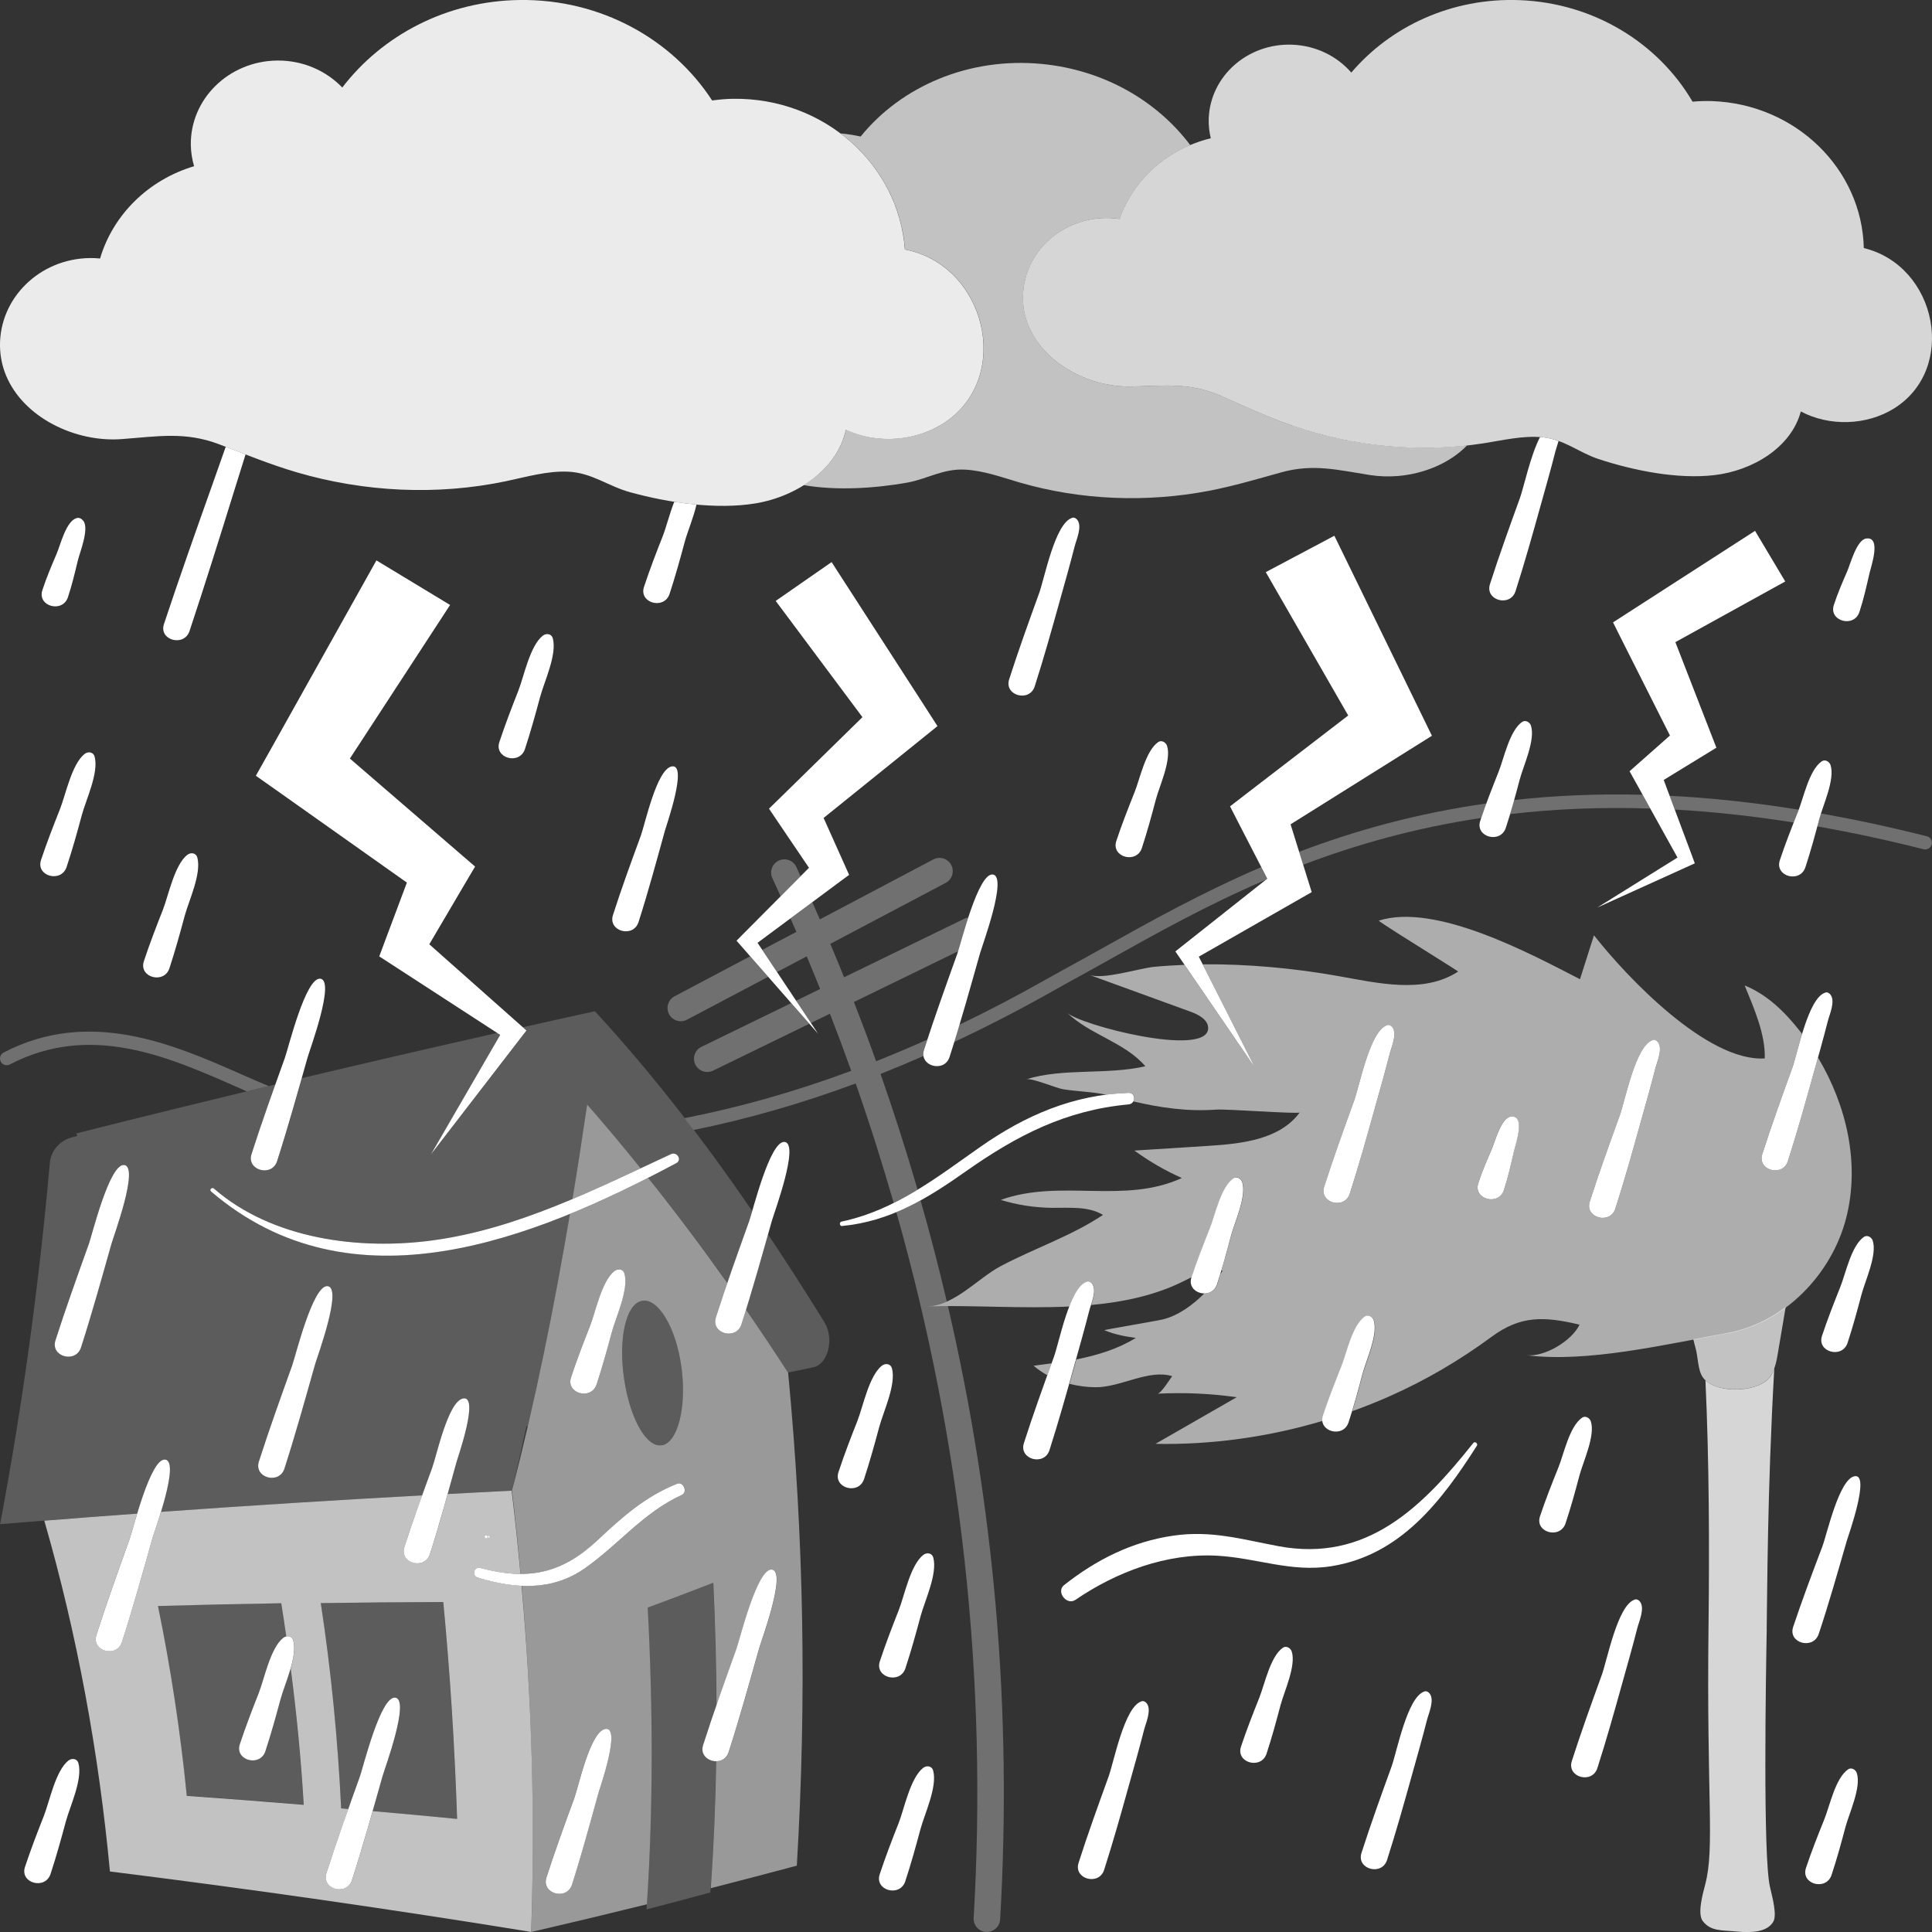 <svg viewBox="0 0 300 300" xmlns="http://www.w3.org/2000/svg"><rect x="0" y="0" width="300" height="300" fill="#333333" stroke="none"/><g fill="#fff"><path d="m 105.82 212.22 c .87 6.26 -.57 11.73 -3 12.19 s -4.98 -4.15 -5.89 -10.26 .21 -11.54 2.68 -12.14 c 2.48 -.61 5.35 3.95 6.21 10.22 z" opacity=".2"/><path d="m 267.99 207.04 c -1.62 .28 -3.31 .6 -5.05 .92 .09 .42 .2 .85 .33 1.31 .41 1.36 .33 3.47 1.16 4.62 1.89 2.63 8.87 2.4 10.54 -.27 .69 -1.1 .92 -2.42 1.13 -3.7 .39 -2.32 .79 -4.64 1.18 -6.97 -2.74 2.05 -5.91 3.5 -9.3 4.08 z" opacity=".7"/><path d="m 287.96 229.23 c -2.4 .47 -4.27 9.02 -4.99 10.92 -1.57 4.14 -3.13 8.28 -4.53 12.48 -.84 2.52 3.13 3.6 3.97 1.09 1.59 -4.77 2.95 -9.6 4.35 -14.43 .23 -.79 3.74 -10.57 1.2 -10.06 z"/><path d="m 234.57 173.39 c -1.48 .2 -2.46 3.99 -2.95 5.1 -.75 1.73 -1.49 3.43 -2.07 5.22 -.83 2.52 3.14 3.6 3.97 1.09 .66 -2.01 1.11 -4.05 1.59 -6.12 .24 -1.03 1.84 -5.61 -.53 -5.29 z"/><path d="m 289.78 83.62 c -1.48 .2 -2.46 3.99 -2.95 5.1 -.75 1.73 -1.49 3.43 -2.07 5.22 -.83 2.52 3.14 3.6 3.97 1.09 .66 -2.01 1.11 -4.05 1.59 -6.12 .24 -1.03 1.84 -5.61 -.53 -5.29 z"/><path d="m 236.35 112.1 c -1.96 1.38 -2.81 5.65 -3.66 7.77 -1 2.52 -1.99 5.02 -2.84 7.59 -.83 2.52 3.14 3.6 3.97 1.09 .81 -2.47 1.49 -4.95 2.15 -7.46 .56 -2.15 2.49 -6.21 1.75 -8.43 -.18 -.52 -.85 -.92 -1.36 -.56 z"/><path d="m 211.93 204.42 c -1.96 1.38 -2.81 5.65 -3.66 7.77 -1 2.52 -1.99 5.02 -2.84 7.59 -.83 2.52 3.14 3.6 3.97 1.09 .81 -2.47 1.49 -4.95 2.15 -7.46 .56 -2.15 2.49 -6.21 1.75 -8.43 -.18 -.52 -.85 -.92 -1.36 -.56 z"/><path d="m 191.51 182.97 c -1.96 1.38 -2.81 5.65 -3.66 7.77 -1 2.52 -1.99 5.02 -2.84 7.59 -.83 2.52 3.14 3.6 3.97 1.09 .81 -2.47 1.49 -4.95 2.15 -7.46 .56 -2.15 2.49 -6.21 1.75 -8.43 -.18 -.52 -.85 -.92 -1.36 -.56 z"/><path d="m 282.87 118.22 c -1.96 1.38 -2.81 5.65 -3.66 7.77 -1 2.52 -1.99 5.02 -2.84 7.59 -.83 2.52 3.14 3.6 3.97 1.09 .81 -2.47 1.49 -4.95 2.15 -7.46 .56 -2.15 2.49 -6.21 1.75 -8.43 -.18 -.52 -.85 -.92 -1.36 -.56 z"/><path d="m 289.42 192.07 c -1.96 1.38 -2.81 5.65 -3.66 7.77 -1 2.52 -1.99 5.02 -2.84 7.59 -.83 2.52 3.14 3.6 3.97 1.09 .81 -2.47 1.49 -4.95 2.15 -7.46 .56 -2.15 2.49 -6.21 1.75 -8.43 -.18 -.52 -.85 -.92 -1.36 -.56 z"/><path d="m 199.2 255.86 c -1.96 1.38 -2.81 5.65 -3.66 7.77 -1 2.52 -1.99 5.02 -2.84 7.59 -.83 2.52 3.14 3.6 3.97 1.09 .81 -2.47 1.49 -4.95 2.15 -7.46 .56 -2.15 2.49 -6.21 1.75 -8.43 -.18 -.52 -.85 -.92 -1.36 -.56 z"/><path d="m 179.84 115.23 c -1.96 1.38 -2.81 5.65 -3.66 7.77 -1 2.52 -1.99 5.02 -2.84 7.59 -.83 2.52 3.14 3.6 3.97 1.09 .81 -2.47 1.49 -4.95 2.15 -7.46 .56 -2.15 2.49 -6.21 1.75 -8.43 -.18 -.52 -.85 -.92 -1.36 -.56 z"/><path d="m 177.24 264.19 c -2.65 .84 -4.28 9.43 -5.1 11.68 -1.61 4.45 -3.22 8.89 -4.66 13.39 -.81 2.53 3.16 3.61 3.97 1.09 1.39 -4.34 2.62 -8.71 3.84 -13.1 .8 -2.86 1.62 -5.72 2.35 -8.6 .27 -1.06 1.21 -3.09 .44 -4.13 -.19 -.26 -.5 -.45 -.84 -.34 z"/><path d="m 221.17 262.66 c -2.65 .84 -4.28 9.43 -5.1 11.68 -1.61 4.45 -3.22 8.89 -4.66 13.39 -.81 2.53 3.16 3.61 3.97 1.09 1.39 -4.34 2.62 -8.71 3.84 -13.1 .8 -2.86 1.62 -5.72 2.35 -8.6 .27 -1.06 1.21 -3.09 .44 -4.13 -.19 -.26 -.5 -.45 -.84 -.34 z"/><path d="m 253.83 248.39 c -2.65 .84 -4.28 9.43 -5.1 11.68 -1.61 4.45 -3.22 8.89 -4.66 13.39 -.81 2.53 3.16 3.61 3.97 1.09 1.39 -4.34 2.62 -8.71 3.84 -13.1 .8 -2.86 1.62 -5.72 2.35 -8.6 .27 -1.06 1.21 -3.09 .44 -4.13 -.19 -.26 -.5 -.45 -.84 -.34 z"/><path d="m 256.62 161.52 c -2.65 .84 -4.28 9.43 -5.1 11.68 -1.61 4.45 -3.22 8.89 -4.66 13.39 -.81 2.53 3.16 3.61 3.97 1.09 1.39 -4.34 2.62 -8.71 3.84 -13.1 .8 -2.86 1.62 -5.72 2.35 -8.6 .27 -1.06 1.21 -3.09 .44 -4.13 -.19 -.26 -.5 -.45 -.84 -.34 z"/><path d="m 168.75 199.02 c -2.65 .84 -4.28 9.43 -5.1 11.68 -1.61 4.45 -3.22 8.89 -4.66 13.39 -.81 2.53 3.16 3.61 3.97 1.09 1.39 -4.34 2.62 -8.71 3.84 -13.1 .8 -2.86 1.62 -5.72 2.35 -8.6 .27 -1.06 1.21 -3.09 .44 -4.13 -.19 -.26 -.5 -.45 -.84 -.34 z"/><path d="m 245.65 220.15 c -1.96 1.37 -2.82 5.64 -3.67 7.74 -1.01 2.51 -2 5 -2.85 7.56 -.84 2.52 3.13 3.6 3.97 1.09 .82 -2.46 1.5 -4.94 2.16 -7.44 .57 -2.14 2.49 -6.19 1.76 -8.4 -.18 -.53 -.85 -.92 -1.36 -.56 z"/><path d="m 286.95 274.76 c -1.96 1.37 -2.82 5.64 -3.67 7.74 -1.01 2.51 -2 5 -2.85 7.56 -.84 2.52 3.13 3.6 3.97 1.09 .82 -2.46 1.5 -4.94 2.16 -7.44 .57 -2.14 2.49 -6.19 1.76 -8.4 -.18 -.53 -.85 -.92 -1.36 -.56 z"/><path d="m 283.41 154.14 c -2.65 .84 -4.28 9.43 -5.1 11.68 -1.61 4.45 -3.22 8.89 -4.66 13.39 -.81 2.53 3.16 3.61 3.97 1.09 1.39 -4.34 2.62 -8.71 3.84 -13.1 .8 -2.86 1.62 -5.72 2.35 -8.6 .27 -1.06 1.21 -3.09 .44 -4.13 -.19 -.26 -.5 -.45 -.84 -.34 z"/><path d="m 215.38 159.2 c -2.65 .84 -4.28 9.43 -5.1 11.68 -1.61 4.45 -3.22 8.89 -4.66 13.39 -.81 2.53 3.16 3.61 3.97 1.09 1.39 -4.34 2.62 -8.71 3.84 -13.1 .8 -2.86 1.62 -5.72 2.35 -8.6 .27 -1.06 1.21 -3.09 .44 -4.13 -.19 -.26 -.5 -.45 -.84 -.34 z"/><path d="m 166.46 80.42 c -2.65 .84 -4.28 9.43 -5.1 11.68 -1.61 4.45 -3.22 8.89 -4.66 13.39 -.81 2.53 3.16 3.61 3.97 1.09 1.39 -4.34 2.62 -8.71 3.84 -13.1 .8 -2.86 1.62 -5.72 2.35 -8.6 .27 -1.06 1.21 -3.09 .44 -4.13 -.19 -.26 -.5 -.45 -.84 -.34 z"/><path d="m 260.15 99.71 l 5.44 14 .93 2.39 -1.86 1.14 -6.32 3.87 4.47 11.97 .36 .98 -.82 .37 -14.32 6.49 12.45 -7.76 -6.69 -12.05 -.75 -1.35 1.42 -1.26 4.85 -4.29 -7.39 -14.67 -1.45 -2.9 2.98 -1.92 19.07 -12.29 4.69 7.86 z"/><path d="m 209.35 111.1 l -15.68 12.05 -2.67 2.06 1.31 2.56 4.47 8.67 -13.19 10.44 -1.08 .86 .67 .97 11.7 17.09 -8.73 -17.25 15.76 -9.01 1.77 -1.01 -.74 -2.38 -2.54 -8.15 18.34 -11.49 3.61 -2.26 -2.05 -4.2 -13.1 -26.86 -10.65 5.65 z"/><path d="m 11.89 80.46 c -1.63 .44 -2.52 4.2 -3.1 5.54 -.8 1.87 -1.58 3.71 -2.21 5.64 -.83 2.52 3.14 3.6 3.97 1.09 .61 -1.84 1.06 -3.7 1.51 -5.59 .31 -1.32 1.84 -5.02 .88 -6.26 -.26 -.33 -.61 -.55 -1.05 -.43 z"/><path d="m 143.34 274.52 c -2 1.59 -2.91 6.29 -3.8 8.57 -1.04 2.63 -2.05 5.26 -2.94 7.95 -.83 2.52 3.14 3.6 3.97 1.09 .88 -2.68 1.63 -5.38 2.36 -8.1 .65 -2.41 2.65 -6.58 1.97 -9.1 -.2 -.73 -1.02 -.83 -1.55 -.41 z"/><path d="m 95.41 197.36 c -2 1.59 -2.91 6.29 -3.8 8.57 -1.04 2.63 -2.05 5.26 -2.94 7.95 -.83 2.52 3.14 3.6 3.97 1.09 .88 -2.68 1.63 -5.38 2.36 -8.1 .65 -2.41 2.65 -6.58 1.97 -9.1 -.2 -.73 -1.02 -.83 -1.55 -.41 z"/><path d="m 104.31 119.01 c -2.34 .42 -4.14 8.94 -4.81 10.77 -1.5 4.09 -2.99 8.16 -4.32 12.31 -.81 2.53 3.16 3.61 3.97 1.09 1.51 -4.71 2.79 -9.47 4.11 -14.23 .23 -.83 3.6 -10.4 1.05 -9.94 z"/><path d="m 154.14 135.79 c -2.27 -.2 -4.93 10.73 -5.48 12.28 -1.78 4.97 -3.57 9.93 -5.18 14.96 -.81 2.53 3.16 3.61 3.97 1.09 1.71 -5.33 3.21 -10.72 4.73 -16.1 .33 -1.18 4.36 -12.01 1.96 -12.23 z"/><path d="m 13.14 117.07 c -2 1.58 -2.92 6.27 -3.82 8.55 -1.04 2.63 -2.06 5.24 -2.95 7.92 -.84 2.52 3.13 3.6 3.97 1.09 .89 -2.67 1.64 -5.36 2.37 -8.08 .65 -2.41 2.66 -6.56 1.98 -9.07 -.2 -.73 -1.02 -.83 -1.55 -.41 z"/><path d="m 29.08 132.74 c -2 1.59 -2.91 6.29 -3.8 8.57 -1.04 2.63 -2.05 5.26 -2.94 7.95 -.83 2.52 3.14 3.6 3.97 1.09 .88 -2.68 1.63 -5.38 2.36 -8.1 .65 -2.41 2.65 -6.58 1.97 -9.1 -.2 -.73 -1.02 -.83 -1.55 -.41 z"/><path d="m 84.28 98.71 c -2 1.59 -2.91 6.29 -3.8 8.57 -1.04 2.63 -2.05 5.26 -2.94 7.95 -.83 2.52 3.14 3.6 3.97 1.09 .88 -2.68 1.63 -5.38 2.36 -8.1 .65 -2.41 2.65 -6.58 1.97 -9.1 -.2 -.73 -1.02 -.83 -1.55 -.41 z"/><path d="m 49.72 151.97 c -2.27 -.2 -4.93 10.73 -5.48 12.28 -1.78 4.97 -3.57 9.93 -5.18 14.96 -.81 2.53 3.16 3.61 3.97 1.09 1.71 -5.33 3.21 -10.72 4.73 -16.1 .33 -1.18 4.36 -12.01 1.96 -12.23 z"/><path d="m 143.36 241.45 c -2 1.59 -2.91 6.29 -3.8 8.57 -1.04 2.63 -2.05 5.26 -2.94 7.95 -.83 2.52 3.14 3.6 3.97 1.09 .88 -2.68 1.63 -5.38 2.36 -8.1 .65 -2.41 2.65 -6.58 1.97 -9.1 -.2 -.73 -1.02 -.83 -1.55 -.41 z"/><path d="m 136.94 212.06 c -2 1.59 -2.91 6.29 -3.8 8.57 -1.04 2.63 -2.05 5.26 -2.94 7.95 -.83 2.52 3.14 3.6 3.97 1.09 .88 -2.68 1.63 -5.38 2.36 -8.1 .65 -2.41 2.65 -6.58 1.97 -9.1 -.2 -.73 -1.02 -.83 -1.55 -.41 z"/><path d="m 10.62 273.38 c -2 1.59 -2.91 6.29 -3.8 8.57 -1.04 2.63 -2.05 5.26 -2.94 7.95 -.83 2.52 3.14 3.6 3.97 1.09 .88 -2.68 1.63 -5.38 2.36 -8.1 .65 -2.41 2.65 -6.58 1.97 -9.1 -.2 -.73 -1.02 -.83 -1.55 -.41 z"/><path d="m 43.98 254.32 c -2 1.59 -2.91 6.29 -3.8 8.57 -1.04 2.63 -2.05 5.26 -2.94 7.95 -.83 2.52 3.14 3.6 3.97 1.09 .88 -2.68 1.63 -5.38 2.36 -8.1 .65 -2.41 2.65 -6.58 1.97 -9.1 -.2 -.73 -1.02 -.83 -1.55 -.41 z"/><path d="m 50.86 199.71 c -2.27 -.2 -4.93 10.73 -5.48 12.28 -1.78 4.97 -3.57 9.93 -5.18 14.96 -.81 2.53 3.16 3.61 3.97 1.09 1.71 -5.33 3.21 -10.72 4.73 -16.1 .33 -1.18 4.36 -12.01 1.96 -12.23 z"/><path d="m 19.27 180.9 c -2.27 -.2 -4.93 10.73 -5.48 12.28 -1.78 4.97 -3.57 9.93 -5.18 14.96 -.81 2.53 3.16 3.61 3.97 1.09 1.71 -5.33 3.21 -10.72 4.73 -16.1 .33 -1.18 4.36 -12.01 1.96 -12.23 z"/><path d="m 119.84 243.72 c -2.27 -.2 -4.93 10.73 -5.48 12.28 -1.78 4.97 -3.57 9.93 -5.18 14.96 -.81 2.53 3.16 3.61 3.97 1.09 1.71 -5.33 3.21 -10.72 4.73 -16.1 .33 -1.18 4.36 -12.01 1.96 -12.23 z"/><path d="m 71.92 217.15 c -2.34 .42 -4.14 8.94 -4.81 10.77 -1.5 4.09 -2.99 8.16 -4.32 12.31 -.81 2.53 3.16 3.61 3.97 1.09 1.51 -4.71 2.79 -9.47 4.11 -14.23 .23 -.83 3.6 -10.4 1.05 -9.94 z"/><path d="m 93.98 268.47 c -2.34 .42 -4.14 8.94 -4.81 10.77 -1.5 4.09 -2.99 8.16 -4.32 12.31 -.81 2.53 3.16 3.61 3.97 1.09 1.51 -4.71 2.79 -9.47 4.11 -14.23 .23 -.83 3.6 -10.4 1.05 -9.94 z"/><path d="m 61.35 263.61 c -2.27 -.2 -4.93 10.73 -5.48 12.28 -1.78 4.97 -3.57 9.93 -5.18 14.96 -.81 2.53 3.16 3.61 3.97 1.09 1.71 -5.33 3.21 -10.72 4.73 -16.1 .33 -1.18 4.36 -12.01 1.96 -12.23 z"/><path d="m 121.82 177.32 c -2.27 -.2 -4.93 10.73 -5.48 12.28 -1.78 4.97 -3.57 9.93 -5.18 14.96 -.81 2.53 3.16 3.61 3.97 1.09 1.71 -5.33 3.21 -10.72 4.73 -16.1 .33 -1.18 4.36 -12.01 1.96 -12.23 z"/><path d="m 25.63 226.64 c -2.27 -.2 -4.93 10.73 -5.48 12.28 -1.78 4.97 -3.57 9.93 -5.18 14.96 -.81 2.53 3.16 3.61 3.97 1.09 1.71 -5.33 3.21 -10.72 4.73 -16.1 .33 -1.18 4.36 -12.01 1.96 -12.23 z"/><path d="m 54.33 117.79 l 16.6 14.32 2.84 2.45 -1.62 2.74 -5.49 9.33 13.95 12.37 1.14 1.02 -.8 1.03 -14.02 18.19 10.74 -18.54 -16.88 -10.96 -1.9 -1.23 .97 -2.6 3.32 -8.86 -19.58 -13.86 -3.87 -2.73 2.54 -4.52 16.18 -28.92 11.44 6.92 z"/><path d="m 200.62 66.07 c -3.75 -1.3 -7.35 -2.99 -10.97 -4.58 -4.82 -2.13 -8.81 -1.59 -13.97 -1.47 -1.48 .03 -2.97 -.13 -4.43 -.47 -6.71 -1.55 -12.65 -6.81 -12.39 -13.74 .26 -6.87 6.32 -12.22 13.53 -11.95 .5 .02 .99 .07 1.47 .14 1.81 -5.15 5.83 -9.3 10.96 -11.47 -5.14 -6.84 -13.38 -11.67 -23.04 -12.6 -11.37 -1.09 -21.85 3.5 -28.14 11.27 -.97 -.21 -1.95 -.38 -2.96 -.47 -.05 -.01 -.1 0 -.15 -.01 5.67 4.26 9.46 10.7 10 18.02 12.45 2.37 16.76 19.52 6.4 26.71 -4.43 3.07 -10.67 3.58 -15.57 1.27 -.77 3.61 -3.29 6.57 -6.55 8.61 5.12 .89 11.08 .49 16.01 -.38 3.16 -.56 5.58 -2.19 8.96 -2.03 2.96 .14 5.81 1.21 8.61 2.02 9.49 2.75 19.7 3.12 29.35 1.27 3.81 -.73 7.53 -1.84 11.25 -2.87 4.96 -1.37 8.77 -.35 13.77 .43 1.43 .22 2.91 .26 4.37 .14 4.08 -.36 8.05 -2.03 10.68 -4.75 -9.14 1.01 -18.52 -.11 -27.18 -3.1 z" opacity=".7"/><path d="m 133.92 111.36 l -12.39 12.14 -2.12 2.07 1.41 2.09 4.8 7.09 -10.4 10.46 -.85 .86 .68 .78 11.98 13.66 -9.4 -14.11 12.78 -9.49 1.44 -1.06 -.9 -2.01 -3.06 -6.83 14.77 -11.91 2.91 -2.35 -2.22 -3.45 -14.22 -22.02 -8.68 6.03 z"/><path d="m 228.77 224.07 c -7.91 9.95 -16.55 18.61 -30.31 16.01 -5.68 -1.07 -10.37 -2.47 -16.24 -1.63 -6.4 .92 -11.95 3.71 -16.99 7.68 -1.29 1.02 .4 3.23 1.77 2.29 6.36 -4.35 14.17 -7.28 21.99 -6.85 6.16 .34 11.5 2.64 17.79 1.62 10.7 -1.72 17.08 -10.12 22.55 -18.7 .21 -.33 -.3 -.74 -.55 -.43 z"/><path d="m 32.78 185.02 c 21.87 18.7 49.94 7.48 72.24 -4.41 .93 -.5 .11 -1.83 -.82 -1.4 -11.83 5.49 -23.83 11.59 -36.9 13.38 -11.52 1.58 -25.04 -.17 -34.08 -8.03 -.31 -.27 -.76 .18 -.45 .45 z"/><path d="m 130.77 190.37 c 7.44 -.71 13.22 -4.26 19.2 -8.48 7.9 -5.56 15.49 -9.5 25.28 -10.4 1.13 -.1 1.17 -1.83 0 -1.79 -8.59 .28 -16.03 3.49 -22.99 8.36 -6.85 4.8 -13.21 9.85 -21.59 11.63 -.38 .08 -.3 .73 .09 .69 z"/><path d="m 75.89 238.77 c .17 0 .17 -.26 0 -.26 s -.17 .26 0 .26 z"/><path d="m 75.48 238.84 c .27 0 .27 -.42 0 -.42 s -.27 .42 0 .42 z"/><path d="m 74.17 244.97 c 5.82 1.75 11.54 2.15 16.7 -1.48 5.23 -3.68 9.03 -8.62 14.99 -11.35 .97 -.44 .27 -2.14 -.73 -1.74 -4.97 2 -8.48 5.14 -12.33 8.75 -5.55 5.2 -10.8 6.31 -18.23 4.32 -.96 -.26 -1.36 1.21 -.41 1.49 z"/><path d="m 171.24 59.55 c 1.46 .34 2.96 .5 4.43 .47 5.16 -.12 9.15 -.66 13.97 1.47 3.62 1.6 7.22 3.28 10.98 4.58 9.5 3.29 19.87 4.32 29.84 2.75 2.94 -.46 5.97 -1.2 8.98 -.93 3.44 .31 5.66 2.36 8.78 3.39 5.43 1.79 12.25 3.16 17.96 2.5 5.99 -.69 11.97 -4.32 13.45 -9.89 4.43 2.36 10.21 2.18 14.45 -.45 9.91 -6.15 6.72 -22.16 -4.67 -24.92 -.28 -12.24 -10.52 -22.33 -23.53 -22.82 -1.03 -.04 -2.05 0 -3.06 .09 -5.29 -9.04 -15.25 -15.33 -26.89 -15.77 -10.49 -.39 -19.98 4.06 -26.1 11.25 -2.2 -2.53 -5.47 -4.19 -9.17 -4.33 -6.92 -.26 -12.72 4.87 -12.97 11.45 -.04 1.06 .08 2.09 .32 3.08 -6.64 1.61 -11.99 6.35 -14.16 12.53 -.48 -.07 -.97 -.12 -1.47 -.14 -7.22 -.27 -13.27 5.08 -13.53 11.95 -.26 6.93 5.69 12.18 12.39 13.74 z" opacity=".8"/><path d="m 14.12 67.92 c 1.6 .29 3.22 .38 4.81 .26 5.56 -.41 9.84 -1.21 15.16 .83 4 1.53 7.97 3.16 12.09 4.36 10.43 3.04 21.68 3.59 32.35 1.36 3.15 -.66 6.38 -1.62 9.64 -1.49 3.72 .15 6.24 2.25 9.66 3.19 5.96 1.64 13.39 2.75 19.52 1.73 6.42 -1.07 12.69 -5.33 13.99 -11.43 4.91 2.31 11.14 1.8 15.57 -1.27 10.36 -7.19 6.05 -24.34 -6.4 -26.71 -.97 -13.23 -12.57 -23.59 -26.64 -23.41 -1.12 .01 -2.21 .12 -3.29 .26 -6.18 -9.5 -17.28 -15.76 -29.87 -15.6 -11.34 .14 -21.34 5.47 -27.56 13.59 -2.51 -2.61 -6.13 -4.24 -10.14 -4.19 -7.48 .1 -13.47 5.96 -13.38 13.1 .02 1.15 .2 2.25 .51 3.31 -7.07 2.1 -12.59 7.52 -14.6 14.33 -.52 -.05 -1.05 -.08 -1.59 -.07 -7.8 .1 -14.04 6.22 -13.95 13.66 .1 7.51 6.8 12.87 14.12 14.19 z" opacity=".9"/><path d="m 239.43 67.89 c -.1 -.01 -.2 -.01 -.3 -.02 -1.51 2.94 -2.52 7.82 -3.11 9.45 -1.61 4.45 -3.22 8.89 -4.66 13.39 -.81 2.53 3.16 3.61 3.97 1.09 1.39 -4.34 2.62 -8.71 3.84 -13.1 .8 -2.86 1.62 -5.72 2.35 -8.6 .11 -.42 .32 -1.01 .49 -1.62 -.8 -.29 -1.65 -.51 -2.58 -.59 z"/><path d="m 35.05 69.38 c -.69 1.96 -1.39 3.93 -2.08 5.89 -2.56 7.19 -5.1 14.38 -7.51 21.63 -.84 2.52 3.13 3.6 3.97 1.09 2.35 -7.08 4.58 -14.19 6.79 -21.31 .63 -2.04 1.27 -4.08 1.91 -6.12 -1.02 -.39 -2.05 -.79 -3.07 -1.18 z"/><path d="m 104.7 77.91 c -.73 1.86 -1.25 3.96 -1.76 5.27 -1.04 2.63 -2.05 5.26 -2.94 7.95 -.83 2.52 3.14 3.6 3.97 1.09 .88 -2.68 1.63 -5.38 2.36 -8.1 .41 -1.52 1.35 -3.72 1.82 -5.77 -1.16 -.11 -2.31 -.25 -3.45 -.43 z"/><path d="m 274.33 252.91 c .1 -5.25 .08 -21.08 1.18 -40.42 -.14 .39 -.31 .78 -.53 1.14 -1.58 2.52 -7.86 2.87 -10.16 .7 .59 12.71 .62 26.19 .48 38.13 -.32 26.92 .99 34.34 -.51 40.14 -.36 1.4 -1.27 4.56 -.38 5.71 1.26 1.62 2.94 1.39 5.32 1.62 2.27 .21 4.69 .1 5.63 -1.54 .58 -1.01 -.09 -3.58 -.52 -5.39 -1.11 -4.7 -.63 -33.14 -.5 -40.08 z" opacity=".8"/><path d="m 160.49 212.07 c .66 .56 1.38 1.05 2.13 1.47 .22 -.61 .44 -1.23 .67 -1.84 -.94 .13 -1.87 .25 -2.8 .37 z" opacity=".6"/><path d="m 282.29 164.23 c -.28 .99 -.55 1.98 -.83 2.97 -1.23 4.39 -2.45 8.76 -3.84 13.1 -.81 2.52 -4.78 1.43 -3.97 -1.09 1.44 -4.51 3.05 -8.94 4.66 -13.39 .35 -.96 .85 -3.09 1.51 -5.27 -.09 -.12 -.18 -.24 -.27 -.36 -2.32 -2.99 -5.13 -5.75 -8.64 -7.17 1.41 3.47 3.24 7.54 3.12 11.33 -8.91 .57 -21.48 -12.68 -26.52 -19.12 -.72 2.27 -1.45 4.54 -2.17 6.82 -7.54 -3.87 -22.4 -11.93 -31.26 -9.09 .25 .22 1.47 1.01 3.05 2.02 3.69 2.35 9.35 5.85 9.29 5.88 -5.37 3.51 -12.42 1.8 -18.74 .68 -6.65 -1.18 -13.93 -1.87 -20.93 -1.8 l 8.13 16.06 -10.95 -15.98 c -1.6 .07 -3.18 .16 -4.72 .31 -2.41 .24 -7.89 2.04 -10.08 1.24 l 15.75 5.73 c 1.27 .46 2.79 1.28 2.72 2.63 -.26 4.51 -19.91 -.54 -21.92 -2.49 3.57 3.46 8.95 4.57 12.17 8.33 -6.05 1.38 -12.79 .23 -18.5 2.03 .85 -.27 4.64 1.37 5.78 1.55 2.19 .34 4.46 .37 6.64 .84 1.15 -.15 2.32 -.25 3.51 -.29 .81 -.03 1.03 .79 .72 1.33 4.22 .98 8.35 1.59 12.85 1.27 1.7 -.12 12.77 .72 12.97 .44 -3.04 4.17 -8.88 4.85 -14.03 5.18 -3.88 .25 -7.76 .49 -11.64 .74 2.3 1.67 4.77 3.11 7.37 4.26 -9 4.14 -18.85 .07 -28.12 3.4 2.57 .79 5.25 1.2 7.94 1.23 2.71 .03 5.61 -.29 7.94 1.1 -5.08 3.36 -10.63 5.16 -15.92 7.97 -3.57 1.9 -7.07 6.1 -11.41 6.23 6.94 -.21 14.64 .38 22.12 .02 .75 -1.92 1.65 -3.51 2.71 -3.85 .33 -.11 .64 .08 .84 .34 .59 .8 .17 2.2 -.18 3.28 5.08 -.47 9.97 -1.51 14.35 -3.7 .41 -.21 .84 -.42 1.26 -.63 .85 -2.57 1.83 -5.07 2.84 -7.58 .85 -2.12 1.7 -6.39 3.66 -7.77 .52 -.37 1.19 .03 1.36 .56 .74 2.22 -1.18 6.28 -1.75 8.43 -.47 1.8 -.97 3.58 -1.5 5.35 .06 .01 .12 .01 .18 .03 -.11 .17 -.23 .34 -.34 .51 -.16 .53 -.31 1.06 -.48 1.58 -.33 1.01 -1.18 1.43 -2.01 1.42 -1.87 1.88 -4.14 3.48 -6.46 4.04 -.98 .24 -9.19 1.62 -9.07 1.67 1.54 .65 3.22 .98 4.89 1.2 -2.82 1.74 -5.98 2.69 -9.24 3.34 -.1 .34 -.19 .68 -.28 1.01 -.26 .93 -.52 1.85 -.78 2.78 1.32 .34 2.69 .52 4.05 .53 3.86 .03 8.27 -2.85 11.89 -1.72 -.35 .46 -1.72 2.7 -2.28 2.72 4.11 -.21 8.23 -.03 12.3 .55 -4.2 2.41 -8.41 4.83 -12.61 7.24 8.77 .17 17.56 -1.07 25.96 -3.57 -.02 -.25 .01 -.53 .1 -.82 .85 -2.57 1.83 -5.07 2.84 -7.59 .85 -2.12 1.7 -6.39 3.66 -7.77 .52 -.37 1.19 .03 1.36 .56 .74 2.22 -1.18 6.28 -1.75 8.43 -.5 1.91 -1.03 3.8 -1.6 5.68 1.93 -.69 3.84 -1.45 5.71 -2.28 5.66 -2.5 10.95 -5.61 15.92 -9.27 4.46 -3.28 8.04 -3.21 13.65 -1.88 -1.18 2.51 -5.47 5.1 -8.31 4.74 9.63 1.22 21.53 -1.7 31.07 -3.34 9.06 -1.56 16.44 -9.26 18.66 -18.03 2.12 -8.36 .08 -17.33 -4.36 -24.79 z m -66.51 -.56 c -.73 2.88 -1.55 5.74 -2.35 8.6 -1.23 4.39 -2.45 8.76 -3.84 13.1 -.81 2.52 -4.78 1.43 -3.97 -1.09 1.44 -4.51 3.05 -8.94 4.66 -13.39 .82 -2.26 2.45 -10.84 5.1 -11.68 .33 -.11 .64 .08 .84 .34 .77 1.04 -.17 3.07 -.44 4.13 z m 19.32 15.01 c -.47 2.06 -.92 4.11 -1.59 6.12 -.83 2.51 -4.8 1.43 -3.97 -1.09 .59 -1.79 1.32 -3.49 2.07 -5.22 .49 -1.11 1.47 -4.9 2.95 -5.1 2.37 -.32 .77 4.26 .53 5.29 z m 21.92 -12.69 c -.73 2.88 -1.55 5.74 -2.35 8.6 -1.23 4.39 -2.45 8.76 -3.84 13.1 -.81 2.52 -4.78 1.43 -3.97 -1.09 1.44 -4.51 3.05 -8.94 4.66 -13.39 .82 -2.26 2.45 -10.84 5.1 -11.68 .34 -.11 .64 .08 .84 .34 .77 1.04 -.17 3.07 -.44 4.13 z" opacity=".6"/><path d="m 1.52 165.29 c 12.51 -6.52 24.52 -1.23 35.13 3.44 .56 .25 1.11 .49 1.66 .73 1.13 -.27 2.26 -.54 3.4 -.82 -1.37 -.57 -2.77 -1.18 -4.22 -1.82 -10.49 -4.62 -23.54 -10.36 -36.93 -3.38 -.51 .27 -.71 .9 -.44 1.41 s .89 .71 1.41 .44 z" opacity=".3"/><path d="m 25.63 226.64 c 1.53 .14 .44 4.6 -.63 8.12 13.51 -.97 27.03 -1.82 40.56 -2.56 .52 -1.43 1.03 -2.86 1.56 -4.29 .67 -1.83 2.47 -10.35 4.81 -10.77 2.55 -.46 -.82 9.11 -1.05 9.94 -.45 1.64 -.9 3.27 -1.36 4.91 3.33 -.18 6.65 -.37 9.98 -.53 .79 -3.33 1.54 -6.66 2.26 -9.99 .06 -.01 .13 -.03 .19 -.04 2.55 -10.91 4.68 -21.9 6.55 -32.94 -18.63 7.62 -38.99 10.83 -55.72 -3.48 -.31 -.27 .14 -.71 .45 -.45 9.04 7.85 22.56 9.6 34.08 8.03 7.49 -1.03 14.63 -3.47 21.58 -6.4 .81 -4.89 1.58 -9.78 2.3 -14.68 2.84 3.28 5.6 6.58 8.3 9.91 1.58 -.74 3.15 -1.48 4.72 -2.21 .93 -.43 1.75 .9 .82 1.4 -1.43 .77 -2.89 1.53 -4.37 2.28 4.26 5.34 8.35 10.77 12.3 16.34 1.1 -3.22 2.25 -6.42 3.4 -9.63 .1 -.27 .26 -.82 .46 -1.54 -7.45 -10.87 -15.47 -21.3 -24.45 -31.04 -3.73 .81 -7.45 1.66 -11.18 2.49 l .58 .51 -.8 1.04 -14.02 18.19 10.74 -18.55 -.47 -.31 c -10.13 2.28 -20.24 4.62 -30.34 7.02 -1.22 4.32 -2.46 8.62 -3.83 12.89 -.81 2.52 -4.78 1.43 -3.97 -1.09 1.16 -3.63 2.42 -7.23 3.7 -10.82 -10.33 2.48 -20.65 5 -30.95 7.61 .06 .13 .12 .26 .19 .39 -.28 .07 -.55 .14 -.83 .21 -1.95 .51 -3.32 2.13 -3.46 4.08 -1.68 18.86 -4.21 37.38 -7.71 55.99 7.1 -.59 14.2 -1.14 21.31 -1.66 1.12 -3.69 2.81 -8.52 4.32 -8.38 z m 14.57 .3 c 1.61 -5.03 3.39 -9.99 5.18 -14.96 .56 -1.55 3.21 -12.48 5.48 -12.28 2.4 .21 -1.63 11.05 -1.96 12.23 -1.52 5.39 -3.03 10.77 -4.73 16.1 -.81 2.52 -4.78 1.43 -3.97 -1.09 z m -27.62 -17.72 c -.81 2.52 -4.78 1.43 -3.97 -1.09 1.61 -5.03 3.4 -9.99 5.18 -14.96 .56 -1.55 3.21 -12.48 5.48 -12.28 2.4 .21 -1.63 11.05 -1.96 12.23 -1.52 5.39 -3.03 10.77 -4.73 16.1 z" opacity=".2"/><path d="m 128.07 205.4 c -2.86 -4.63 -5.79 -9.21 -8.81 -13.72 -1.1 3.91 -2.22 7.81 -3.42 11.69 2.21 3.21 4.38 6.46 6.51 9.76 1.32 -.28 2.64 -.55 3.95 -.82 2.25 -.47 3.27 -4.37 1.76 -6.91 z" opacity=".2"/><path d="m 122.36 213.14 c -2.13 -3.31 -4.31 -6.56 -6.52 -9.77 -.24 .76 -.47 1.52 -.71 2.28 -.81 2.52 -4.78 1.43 -3.97 -1.09 .57 -1.78 1.17 -3.56 1.78 -5.33 -3.95 -5.56 -8.03 -11 -12.3 -16.34 -3.92 1.99 -7.99 3.91 -12.14 5.6 -2.44 14.43 -5.33 28.78 -9 42.97 .52 4.33 .95 8.63 1.34 12.94 4.4 0 8.11 -1.63 11.97 -5.25 3.85 -3.61 7.36 -6.75 12.33 -8.75 1 -.4 1.7 1.29 .73 1.74 -5.96 2.73 -9.76 7.68 -14.99 11.35 -3.12 2.19 -6.44 2.9 -9.86 2.75 1.55 17.88 2.05 35.65 1.47 53.76 6 -1.39 11.99 -2.83 17.96 -4.3 1 -15.33 .93 -30.74 .12 -46.07 4.07 -1.51 6.1 -2.28 10.19 -3.86 .3 6.34 .47 12.69 .5 19.04 1.02 -2.95 2.07 -5.88 3.12 -8.81 .56 -1.55 3.21 -12.48 5.48 -12.28 2.4 .21 -1.63 11.05 -1.96 12.23 -1.52 5.39 -3.03 10.77 -4.73 16.1 -.32 1 -1.14 1.42 -1.96 1.42 -.11 6.58 -.38 13.16 -.84 19.73 4.46 -1.15 8.91 -2.31 13.36 -3.5 1.54 -25.74 1.1 -50.88 -1.35 -76.55 z m -29.72 1.83 c -.83 2.51 -4.8 1.43 -3.97 -1.09 .89 -2.69 1.9 -5.31 2.94 -7.95 .9 -2.28 1.81 -6.98 3.8 -8.57 .53 -.42 1.35 -.32 1.55 .41 .68 2.52 -1.32 6.68 -1.97 9.1 -.73 2.73 -1.48 5.43 -2.36 8.1 z m 10.17 9.44 c -2.43 .46 -4.98 -4.15 -5.89 -10.26 s .21 -11.54 2.68 -12.14 c 2.48 -.61 5.35 3.95 6.21 10.22 .87 6.26 -.57 11.73 -3 12.19 z m -9.89 54 c -1.31 4.76 -2.6 9.52 -4.11 14.23 -.81 2.52 -4.78 1.43 -3.97 -1.09 1.33 -4.14 2.82 -8.22 4.32 -12.31 .67 -1.83 2.47 -10.35 4.81 -10.77 2.55 -.46 -.82 9.11 -1.05 9.94 z" opacity=".5"/><path d="m 99.48 181.42 c -2.69 -3.34 -5.45 -6.64 -8.3 -9.91 -.72 4.9 -1.48 9.8 -2.29 14.68 3.57 -1.5 7.09 -3.13 10.58 -4.77 z" opacity=".5"/><path d="m 74.17 244.97 c -.95 -.29 -.55 -1.75 .41 -1.49 2.26 .6 4.31 .92 6.24 .92 -.4 -4.3 -.84 -8.61 -1.37 -12.93 -3.31 .16 -6.62 .35 -9.93 .52 -.87 3.12 -1.76 6.24 -2.75 9.32 -.81 2.52 -4.78 1.43 -3.97 -1.09 .86 -2.7 1.8 -5.36 2.76 -8.02 -13.53 .74 -27.05 1.59 -40.56 2.56 -.61 1.99 -1.21 3.68 -1.33 4.1 -1.52 5.39 -3.03 10.77 -4.73 16.1 -.81 2.52 -4.78 1.43 -3.97 -1.09 1.61 -5.03 3.39 -9.99 5.18 -14.96 .18 -.51 .6 -2.05 1.15 -3.88 -4.81 .35 -9.61 .71 -14.42 1.1 5.12 17.75 8.47 36.11 10.19 54.47 21.87 2.73 43.66 5.85 65.41 9.39 .61 -18.13 .1 -35.89 -1.49 -53.76 -2.24 -.11 -4.52 -.58 -6.82 -1.27 z m -45.17 33.87 c -.97 -9.84 -2.48 -19.78 -4.47 -29.46 7.67 -.21 11.5 -.3 19.14 -.43 .28 1.71 .53 3.43 .78 5.16 .46 -.11 .95 .09 1.1 .63 .32 1.19 .04 2.76 -.41 4.33 .91 7.04 1.61 14.14 2.02 21.18 -7.24 -.59 -10.87 -.87 -18.15 -1.39 z m 25.67 13.09 c -.81 2.52 -4.78 1.43 -3.97 -1.09 1.07 -3.34 2.22 -6.64 3.39 -9.94 -.37 -.03 -.74 -.06 -1.12 -.1 -.5 -10.61 -1.56 -21.37 -3.16 -31.87 7.63 -.11 11.43 -.14 19.02 -.17 1.07 11.28 1.77 22.35 2.15 33.68 -5.37 -.52 -8.73 -.83 -13.11 -1.21 -1.02 3.58 -2.07 7.16 -3.2 10.71 z" opacity=".7"/><path d="m 49.8 248.93 c 1.6 10.5 2.66 21.26 3.16 31.87 .39 .03 .76 .07 1.12 .1 .59 -1.67 1.19 -3.34 1.79 -5.01 .56 -1.55 3.21 -12.48 5.48 -12.28 2.4 .21 -1.63 11.05 -1.96 12.23 -.51 1.8 -1.02 3.6 -1.53 5.39 4.37 .38 7.74 .7 13.11 1.21 -.38 -11.33 -1.08 -22.4 -2.15 -33.68 -7.59 .03 -11.39 .06 -19.02 .17 z" opacity=".2"/><path d="m 43.57 263.83 c -.73 2.73 -1.48 5.43 -2.36 8.1 -.83 2.51 -4.8 1.43 -3.97 -1.09 .89 -2.69 1.9 -5.31 2.94 -7.95 .9 -2.28 1.81 -6.98 3.8 -8.57 .14 -.11 .29 -.18 .46 -.22 -.25 -1.72 -.5 -3.45 -.78 -5.16 -7.64 .14 -11.46 .22 -19.14 .43 1.99 9.68 3.5 19.63 4.47 29.46 7.28 .52 10.91 .8 18.15 1.39 -.42 -7.04 -1.11 -14.13 -2.02 -21.18 -.5 1.74 -1.22 3.5 -1.56 4.77 z" opacity=".2"/><path d="m 109.18 270.95 c .66 -2.06 1.35 -4.11 2.06 -6.15 -.03 -6.35 -.2 -12.7 -.5 -19.03 -4.08 1.58 -6.12 2.35 -10.19 3.86 .83 15.6 .89 31.27 -.16 46.86 3.95 -1.02 5.93 -1.55 9.91 -2.63 .5 -6.79 .78 -13.59 .89 -20.4 -1.25 0 -2.49 -.99 -2.01 -2.52 z" opacity=".2"/><path d="m 259.26 123.57 l .8 2.14 c 5.83 .32 11.99 .99 18.48 2.01 .23 -.58 .45 -1.16 .68 -1.74 .03 -.08 .06 -.17 .1 -.25 -7.07 -1.14 -13.75 -1.84 -20.05 -2.16 z" opacity=".3"/><path d="m 234.47 126.41 c 6.73 -.78 13.97 -1.12 21.78 -.86 l -1.19 -2.14 c -7.11 -.18 -13.74 .13 -19.95 .81 -.2 .73 -.43 1.46 -.65 2.19 z" opacity=".3"/><path d="m 201.73 132.27 l .62 2.01 c 8.17 -3.11 17.3 -5.71 27.66 -7.27 .25 -.76 .53 -1.5 .8 -2.25 -10.94 1.55 -20.53 4.26 -29.09 7.51 z" opacity=".3"/><path d="m 123.66 134.63 c -.48 -1.03 -1.7 -1.48 -2.73 -1 s -1.48 1.7 -1 2.73 c .44 .94 .86 1.88 1.28 2.82 l 3.1 -3.12 c -.22 -.48 -.43 -.95 -.65 -1.43 z" opacity=".3"/><path d="m 196.78 136.44 l -.93 -1.8 c -9.21 3.96 -17.2 8.42 -24.43 12.46 -2.31 1.29 -4.55 2.54 -6.73 3.72 -.59 .32 -1.35 .75 -2.27 1.27 -4.5 2.55 -8.99 4.89 -13.45 7.03 -.27 .9 -.54 1.79 -.82 2.69 5.07 -2.38 10.17 -5.01 15.3 -7.9 .9 -.51 1.65 -.93 2.23 -1.25 2.19 -1.19 4.43 -2.44 6.75 -3.74 7.14 -3.99 15.02 -8.4 24.11 -12.3 l .23 -.18 z" opacity=".3"/><path d="m 299.21 129.86 c -5.72 -1.45 -11.19 -2.61 -16.46 -3.55 -.11 .32 -.2 .62 -.27 .89 -.1 .38 -.21 .75 -.31 1.12 5.29 .93 10.78 2.1 16.52 3.55 .56 .14 1.12 -.2 1.27 -.75 .14 -.56 -.2 -1.12 -.75 -1.27 z" opacity=".3"/><path d="m 119.28 151.67 l -2.79 -3.18 -11.74 6.21 c -1 .53 -1.39 1.78 -.86 2.78 .37 .7 1.08 1.1 1.82 1.1 .32 0 .65 -.08 .96 -.24 l 12.61 -6.66 z" opacity=".3"/><path d="m 107.97 165.3 c .36 .73 1.09 1.16 1.85 1.16 .3 0 .61 -.07 .9 -.21 l 14.95 -7.28 -2.81 -3.21 -13.94 6.79 c -1.02 .5 -1.45 1.73 -.95 2.75 z" opacity=".3"/><path d="m 143.92 202.85 c 1.08 -.03 2.11 -.32 3.1 -.76 -1.23 -5.25 -2.59 -10.49 -4.08 -15.7 -1.23 .68 -2.48 1.29 -3.76 1.82 10.12 35.73 14.18 72.42 12.01 109.61 -.07 1.14 .8 2.11 1.94 2.17 h .12 c 1.08 0 1.99 -.85 2.05 -1.94 1.88 -32.22 -.86 -64.07 -8.11 -95.25 -1.1 0 -2.2 .01 -3.27 .04 z" opacity=".3"/><path d="m 138.78 186.78 c 1.26 -.63 2.49 -1.32 3.7 -2.05 -1.75 -6.02 -3.66 -12.01 -5.75 -17.97 2.22 -.88 4.45 -1.81 6.68 -2.79 -.05 -.29 -.04 -.61 .08 -.96 .17 -.53 .35 -1.06 .52 -1.59 -2.67 1.19 -5.32 2.32 -7.97 3.37 -1.1 -3.08 -2.25 -6.14 -3.44 -9.2 l 16.18 -7.88 c .29 -.95 .86 -3.05 1.57 -5.24 -.19 .03 -.39 .08 -.57 .17 l -18.71 9.11 c -.7 -1.73 -1.41 -3.46 -2.14 -5.19 l 17.92 -9.47 c 1 -.53 1.39 -1.78 .86 -2.78 s -1.77 -1.39 -2.78 -.86 l -17.62 9.31 c -.39 -.9 -.79 -1.79 -1.18 -2.68 l -3.39 2.52 c .31 .7 .62 1.4 .92 2.1 l -5.3 2.8 2.29 3.44 4.62 -2.44 c .71 1.69 1.4 3.38 2.08 5.07 l -3.74 1.82 2.3 3.46 2.96 -1.44 c 1.15 2.95 2.25 5.91 3.31 8.87 -8.72 3.23 -17.35 5.68 -25.87 7.34 .47 .61 .94 1.23 1.41 1.84 8.3 -1.68 16.69 -4.08 25.15 -7.22 2.16 6.15 4.11 12.33 5.9 18.54 z" opacity=".3"/></g></svg>